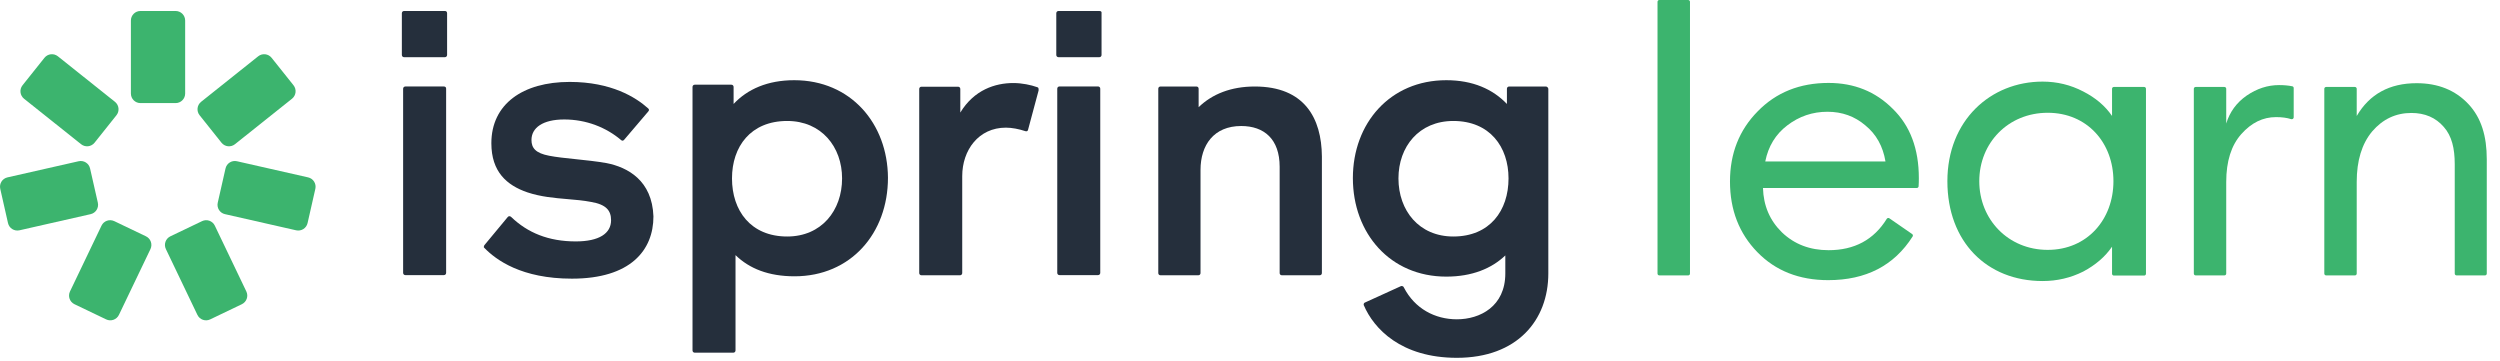 <svg width="173" height="25" viewBox="0 0 173 25" fill="none" xmlns="http://www.w3.org/2000/svg">
<path d="M114.826 0C114.756 0 114.7 0.056 114.7 0.125V18.932C114.7 19.002 114.756 19.058 114.826 19.058H116.822C116.891 19.058 116.947 19.002 116.947 18.932V0.125C116.947 0.056 116.891 0 116.822 0H114.826Z" fill="#3CB46E"/>
<path fill-rule="evenodd" clip-rule="evenodd" d="M146.153 18.944C146.153 19.013 146.209 19.069 146.278 19.069H148.375C148.445 19.069 148.501 19.013 148.501 18.944V6.142C148.501 6.073 148.445 6.017 148.375 6.017H146.278C146.209 6.017 146.153 6.073 146.153 6.142V8.023C145.679 7.331 145.015 6.767 144.159 6.33C143.286 5.875 142.348 5.647 141.347 5.647C137.743 5.647 134.759 8.336 134.759 12.537C134.759 16.738 137.491 19.448 141.347 19.448C142.348 19.448 143.286 19.229 144.159 18.792C145.015 18.337 145.679 17.764 146.153 17.072V18.944ZM141.702 17.291C138.966 17.291 136.966 15.185 136.966 12.537C136.966 9.889 138.966 7.804 141.702 7.804C144.438 7.804 146.25 9.889 146.25 12.537C146.25 15.185 144.438 17.291 141.702 17.291Z" fill="#3CB46E"/>
<path fill-rule="evenodd" clip-rule="evenodd" d="M126.512 19.386C124.5 19.386 122.864 18.739 121.604 17.444C120.345 16.149 119.715 14.522 119.715 12.562C119.715 10.62 120.353 9.002 121.631 7.707C122.908 6.395 124.544 5.739 126.538 5.739C128.305 5.739 129.784 6.334 130.973 7.524C132.181 8.696 132.784 10.297 132.784 12.326C132.784 12.539 132.779 12.728 132.767 12.895C132.763 12.959 132.708 13.009 132.644 13.009H121.998C122.033 14.233 122.47 15.257 123.31 16.079C124.168 16.901 125.244 17.313 126.538 17.313C128.328 17.313 129.67 16.59 130.563 15.145C130.601 15.083 130.683 15.065 130.743 15.106L132.319 16.195C132.374 16.233 132.39 16.308 132.354 16.364C131.075 18.379 129.128 19.386 126.512 19.386ZM122.156 11.172H130.475C130.3 10.122 129.836 9.291 129.084 8.678C128.349 8.049 127.474 7.734 126.46 7.734C125.427 7.734 124.5 8.049 123.678 8.678C122.873 9.291 122.365 10.122 122.156 11.172Z" fill="#3CB46E"/>
<path d="M151.938 19.057C151.869 19.057 151.813 19.001 151.813 18.932V6.143C151.813 6.074 151.869 6.018 151.938 6.018H153.93C153.999 6.018 154.055 6.074 154.055 6.143V8.548C154.299 7.748 154.768 7.105 155.464 6.618C156.176 6.131 156.924 5.888 157.706 5.888C158.048 5.888 158.355 5.915 158.627 5.971C158.684 5.982 158.724 6.033 158.724 6.091V8.12C158.724 8.211 158.63 8.272 158.544 8.244C158.259 8.151 157.91 8.104 157.498 8.104C156.594 8.104 155.794 8.495 155.099 9.278C154.403 10.06 154.055 11.164 154.055 12.59V18.932C154.055 19.001 153.999 19.057 153.93 19.057H151.938Z" fill="#3CB46E"/>
<path d="M160.968 6.018C160.899 6.018 160.842 6.074 160.842 6.143V18.932C160.842 19.001 160.899 19.058 160.968 19.058H162.96C163.029 19.058 163.085 19.001 163.085 18.932V12.59C163.085 11.112 163.442 9.947 164.154 9.095C164.885 8.243 165.789 7.817 166.867 7.817C167.805 7.817 168.553 8.139 169.109 8.782C169.666 9.408 169.868 10.269 169.868 11.364V18.932C169.868 19.001 169.924 19.058 169.994 19.058H171.96C172.029 19.058 172.085 19.001 172.085 18.932V11.025C172.085 9.426 171.709 8.148 170.805 7.192C169.9 6.235 168.71 5.757 167.232 5.757C165.354 5.757 163.972 6.513 163.085 8.026V6.143C163.085 6.074 163.029 6.018 162.96 6.018H160.968Z" fill="#3CB46E"/>
<path d="M73.251 0.76H76.071C76.182 0.76 76.249 0.805 76.227 0.916V3.803C76.227 3.892 76.16 3.958 76.071 3.958H73.251C73.162 3.958 73.095 3.892 73.095 3.803V0.916C73.095 0.827 73.162 0.76 73.251 0.76Z" fill="#252F3C"/>
<path d="M27.963 0.76H30.784C30.872 0.76 30.939 0.805 30.939 0.916V3.803C30.939 3.892 30.872 3.958 30.784 3.958H27.963C27.874 3.958 27.808 3.892 27.808 3.803V0.916C27.808 0.827 27.874 0.76 27.963 0.76Z" fill="#252F3C"/>
<path d="M39.818 11.012C39.132 10.941 38.493 10.875 38 10.777C37.067 10.599 36.778 10.244 36.778 9.688C36.778 8.845 37.556 8.267 39.044 8.267C40.576 8.267 41.953 8.822 42.975 9.688C43.041 9.755 43.13 9.755 43.197 9.666L44.862 7.712C44.929 7.645 44.929 7.556 44.84 7.49C43.996 6.735 42.309 5.669 39.421 5.669C36.179 5.669 34.002 7.201 34.002 9.911C34.002 11.887 35.068 12.82 36.49 13.309C37.431 13.623 38.365 13.701 39.264 13.778C39.828 13.825 40.379 13.872 40.909 13.975C41.953 14.152 42.286 14.575 42.286 15.241C42.286 16.151 41.465 16.706 39.843 16.706C37.956 16.706 36.512 16.107 35.379 15.019C35.313 14.952 35.202 14.93 35.135 15.019L33.514 16.973C33.51 16.985 33.505 16.997 33.5 17.009C33.479 17.063 33.459 17.114 33.514 17.151C34.335 17.995 36.09 19.283 39.577 19.283C43.619 19.283 45.218 17.328 45.218 14.974C45.129 12.487 43.441 11.576 41.975 11.287C41.278 11.164 40.523 11.086 39.818 11.012Z" fill="#252F3C"/>
<path d="M30.717 5.985H28.052C27.963 5.985 27.896 6.052 27.896 6.141V18.883C27.896 18.971 27.963 19.038 28.052 19.038H30.717C30.805 19.038 30.872 18.971 30.872 18.883V6.141C30.872 6.052 30.828 5.985 30.717 5.985Z" fill="#252F3C"/>
<path fill-rule="evenodd" clip-rule="evenodd" d="M54.962 5.55C53.119 5.55 51.72 6.172 50.765 7.194V6.016C50.765 5.927 50.698 5.861 50.609 5.861H48.078C47.989 5.861 47.922 5.927 47.922 6.016V24.25C47.922 24.339 47.989 24.406 48.078 24.406H50.742C50.831 24.406 50.898 24.339 50.898 24.25V17.654C51.853 18.587 53.186 19.12 54.984 19.12C58.871 19.12 61.447 16.144 61.447 12.302C61.425 8.549 58.871 5.55 54.962 5.55ZM54.474 16.366C51.942 16.366 50.654 14.567 50.654 12.346C50.654 10.148 51.942 8.371 54.474 8.371C56.85 8.371 58.272 10.17 58.272 12.346C58.272 14.567 56.85 16.366 54.474 16.366Z" fill="#252F3C"/>
<path d="M70.118 5.746C70.74 5.746 71.339 5.879 71.783 6.035C71.872 6.057 71.872 6.124 71.872 6.257L71.139 8.989C71.117 9.078 71.05 9.1 70.962 9.078C70.495 8.922 70.007 8.833 69.607 8.833C67.719 8.833 66.586 10.388 66.586 12.187V18.894C66.586 18.983 66.52 19.049 66.431 19.049H63.766C63.677 19.049 63.61 18.983 63.61 18.894V6.155C63.61 6.066 63.677 6 63.766 6H66.298C66.386 6 66.453 6.066 66.453 6.155V7.789C67.408 6.213 68.874 5.746 70.118 5.746Z" fill="#252F3C"/>
<path fill-rule="evenodd" clip-rule="evenodd" d="M106.967 5.986H104.435C104.346 5.986 104.279 6.052 104.279 6.141V7.194C103.302 6.172 101.925 5.55 100.082 5.55C96.195 5.55 93.619 8.526 93.619 12.324C93.619 16.144 96.195 19.142 100.082 19.142C101.859 19.142 103.213 18.587 104.168 17.676V18.92C104.168 21.208 102.414 22.096 100.815 22.096C99.305 22.096 97.905 21.363 97.15 19.897C97.128 19.808 96.995 19.764 96.928 19.808L94.441 20.941C94.374 20.963 94.352 21.074 94.374 21.119C95.063 22.74 96.95 24.761 100.815 24.761C104.99 24.761 107.144 22.163 107.144 18.92V6.141C107.122 6.052 107.056 5.986 106.967 5.986ZM100.57 16.366C98.194 16.366 96.773 14.567 96.773 12.346C96.773 10.148 98.194 8.371 100.57 8.371C103.102 8.371 104.39 10.17 104.39 12.346C104.39 14.567 103.102 16.366 100.57 16.366Z" fill="#252F3C"/>
<path d="M73.317 5.982H75.982C76.071 5.982 76.138 6.049 76.138 6.138V18.883C76.138 18.972 76.071 19.038 75.982 19.038H73.317C73.228 19.038 73.162 18.972 73.162 18.883V6.138C73.162 6.049 73.228 5.982 73.317 5.982Z" fill="#252F3C"/>
<path d="M86.828 5.986C85.192 5.986 83.883 6.507 82.945 7.418V6.138C82.945 6.051 82.88 5.986 82.793 5.986H80.306C80.218 5.986 80.153 6.051 80.153 6.138V18.898C80.153 18.984 80.218 19.049 80.306 19.049H82.923C83.011 19.049 83.076 18.984 83.076 18.898V11.758C83.076 10.044 83.992 8.72 85.89 8.72C87.483 8.72 88.552 9.631 88.552 11.541V18.898C88.552 18.984 88.617 19.049 88.704 19.049H91.322C91.409 19.049 91.475 18.984 91.475 18.898V10.825C91.453 8.177 90.275 5.986 86.828 5.986Z" fill="#252F3C"/>
<path d="M9.058 1.422C9.058 1.056 9.354 0.76 9.72 0.76H12.151C12.517 0.76 12.813 1.056 12.813 1.422V6.473C12.813 6.838 12.517 7.134 12.151 7.134H9.72C9.354 7.134 9.058 6.838 9.058 6.473V1.422Z" fill="#3CB46E"/>
<path d="M7.025 15.614C7.183 15.284 7.578 15.145 7.908 15.303L10.101 16.353C10.43 16.511 10.569 16.906 10.412 17.236L8.229 21.791C8.071 22.12 7.676 22.26 7.347 22.102L5.154 21.051C4.824 20.893 4.685 20.498 4.843 20.169L7.025 15.614Z" fill="#3CB46E"/>
<path d="M13.983 15.303C14.312 15.145 14.707 15.284 14.865 15.614L17.047 20.169C17.205 20.498 17.066 20.893 16.736 21.051L14.544 22.102C14.214 22.26 13.819 22.12 13.661 21.791L11.479 17.236C11.321 16.906 11.46 16.511 11.79 16.353L13.983 15.303Z" fill="#3CB46E"/>
<path d="M6.272 14.819C6.628 14.739 6.851 14.384 6.771 14.028L6.233 11.657C6.152 11.3 5.797 11.077 5.441 11.158L0.515 12.275C0.159 12.356 -0.064 12.71 0.017 13.067L0.554 15.438C0.635 15.794 0.99 16.017 1.346 15.937L6.272 14.819Z" fill="#3CB46E"/>
<path d="M6.543 9.876C6.315 10.161 5.899 10.208 5.613 9.98L1.664 6.832C1.378 6.604 1.331 6.188 1.559 5.902L3.075 4.001C3.303 3.715 3.719 3.668 4.005 3.896L7.954 7.045C8.24 7.273 8.287 7.689 8.059 7.974L6.543 9.876Z" fill="#3CB46E"/>
<path d="M16.258 9.98C15.972 10.208 15.556 10.161 15.328 9.876L13.812 7.974C13.584 7.689 13.631 7.273 13.917 7.045L17.866 3.896C18.152 3.668 18.568 3.715 18.796 4.001L20.312 5.902C20.539 6.188 20.492 6.604 20.207 6.832L16.258 9.98Z" fill="#3CB46E"/>
<path d="M15.068 14.028C14.987 14.384 15.21 14.739 15.567 14.819L20.492 15.937C20.849 16.017 21.203 15.794 21.284 15.438L21.822 13.067C21.903 12.71 21.679 12.356 21.323 12.275L16.397 11.158C16.041 11.077 15.687 11.3 15.606 11.657L15.068 14.028Z" fill="#3CB46E"/>
</svg>
